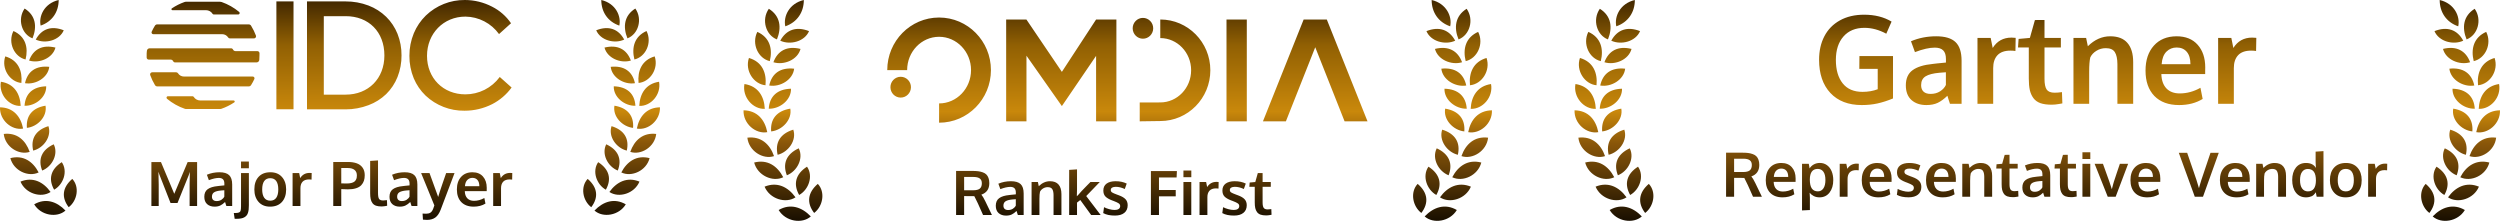 <svg width="685" height="61" viewBox="0 0 685 61" fill="none" xmlns="http://www.w3.org/2000/svg">
<path fill-rule="evenodd" clip-rule="evenodd" d="M447.946 0C443.866 0.962 442.284 4.568 442.866 7.213C446.114 6.091 447.946 3.366 447.946 0ZM438.357 2.407C441.517 4.372 441.89 7.579 440.579 10.801C437.55 9.662 436.233 5.438 438.357 2.407ZM435.206 8.736C438.62 10.259 439.453 13.385 438.62 16.751C435.456 16.029 433.541 12.022 435.206 8.736ZM432.905 15.881C436.506 16.932 437.783 19.916 437.445 23.361C434.207 23.07 431.731 19.358 432.905 15.881ZM431.673 23.026C435.391 23.584 437.086 26.367 437.25 29.824C434.002 29.97 431.013 26.626 431.673 23.026ZM431.425 30.227C435.187 30.281 437.268 32.811 437.93 36.212C434.735 36.792 431.292 33.881 431.425 30.227ZM432.474 37.72C436.208 37.27 438.635 39.496 439.782 42.776C436.701 43.778 432.871 41.356 432.474 37.72ZM434.337 44.535C437.969 43.589 440.694 45.469 442.304 48.563C439.399 49.968 435.255 48.083 434.337 44.535ZM437.192 51.145C440.652 49.722 443.622 51.218 445.664 54.066C442.99 55.847 438.614 54.535 437.192 51.145ZM441.048 57.544C444.268 55.671 447.426 56.754 449.86 59.301C447.469 61.423 442.947 60.71 441.048 57.544ZM447.039 13.402C443.38 12.503 440.792 13.854 439.61 17.054C442.52 17.949 446.275 16.364 447.039 13.402ZM445.292 18.821C441.538 18.421 439.171 20.105 438.463 23.433C441.474 23.93 444.963 21.856 445.292 18.821ZM444.428 24.308C440.653 24.415 438.552 26.4 438.332 29.79C441.386 29.878 444.541 27.358 444.428 24.308ZM444.238 29.766C440.516 30.378 438.722 32.625 438.995 36.011C442.031 35.69 444.792 32.771 444.238 29.766ZM445.057 35.526C441.459 36.63 440.008 39.096 440.768 42.413C443.728 41.688 446.04 38.428 445.057 35.526ZM446.551 40.635C443.148 42.21 442.067 44.846 443.299 48.029C446.126 46.914 447.944 43.377 446.551 40.635ZM448.817 45.668C445.675 47.684 444.986 50.439 446.666 53.426C449.304 51.944 450.593 48.197 448.817 45.668ZM451.78 50.38C448.959 52.797 448.675 55.617 450.771 58.35C453.169 56.529 453.903 52.646 451.78 50.38ZM449.374 8.529C445.88 7.149 443.122 8.139 441.489 11.15C444.241 12.427 448.189 11.36 449.374 8.529ZM501.517 25.468C503.586 27.68 506.456 28.786 510.124 28.786C511.68 28.786 513.12 28.638 514.445 28.342C515.781 28.047 517.194 27.592 518.683 26.979V15.365H509.484L509.451 18.864H514.494V24.449C513.246 24.931 511.855 25.172 510.322 25.172C507.934 25.172 506.122 24.389 504.884 22.823C503.647 21.257 503.028 19.127 503.028 16.433C503.028 13.717 503.723 11.57 505.114 9.993C506.505 8.416 508.416 7.628 510.847 7.628C512.851 7.628 514.85 8.164 516.843 9.238L518.289 5.919C516.197 4.66 513.689 4.03 510.765 4.03C508.213 4.03 506.001 4.55 504.129 5.591C502.256 6.631 500.838 8.082 499.874 9.944C498.91 11.795 498.428 13.941 498.428 16.383C498.428 20.227 499.458 23.255 501.517 25.468ZM523.742 27.406C524.783 28.326 526.141 28.786 527.816 28.786C529.043 28.786 530.083 28.583 530.937 28.178C531.803 27.762 532.684 27.116 533.582 26.24C533.582 26.283 533.697 26.65 533.927 27.34C534.157 28.03 534.278 28.397 534.289 28.441H537.475V16.663C537.475 14.297 536.922 12.589 535.816 11.537C534.71 10.475 532.942 9.944 530.51 9.944C528.035 9.944 525.736 10.398 523.611 11.307C523.622 11.329 523.803 11.822 524.153 12.786C524.504 13.749 524.684 14.248 524.695 14.281C526.853 13.459 528.665 13.049 530.133 13.049C531.162 13.049 531.929 13.3 532.432 13.804C532.936 14.297 533.188 15.091 533.188 16.186V17.139C532.903 17.172 532.514 17.21 532.022 17.254C531.529 17.298 531.085 17.342 530.691 17.385C530.297 17.429 529.93 17.473 529.59 17.517C527.115 17.758 525.265 18.333 524.038 19.242C522.812 20.14 522.198 21.525 522.198 23.398C522.198 25.139 522.713 26.475 523.742 27.406ZM531.578 25.024C530.844 25.495 529.979 25.73 528.983 25.73C528.15 25.73 527.51 25.528 527.061 25.122C526.612 24.706 526.387 24.115 526.387 23.348C526.387 22.231 526.792 21.421 527.603 20.917C528.413 20.413 529.689 20.085 531.43 19.932C531.474 19.932 531.764 19.91 532.301 19.866C532.848 19.822 533.139 19.8 533.172 19.8V23.283C532.854 23.962 532.323 24.542 531.578 25.024ZM541.829 10.387V28.441H546.132V18.65C546.132 17.15 546.521 15.978 547.299 15.135C548.087 14.292 549.275 13.87 550.863 13.87C551.334 13.87 551.789 13.903 552.227 13.969L552.293 10.371C551.997 10.327 551.614 10.305 551.143 10.305C548.898 10.305 547.184 11.253 546.001 13.147L545.443 10.387H541.829ZM559.061 28.26C559.882 28.545 560.906 28.687 562.132 28.687C562.439 28.687 562.768 28.671 563.118 28.638C563.468 28.605 563.753 28.567 563.972 28.523C564.202 28.49 564.438 28.452 564.679 28.408C564.93 28.353 565.067 28.326 565.089 28.326L564.974 25.238C564.262 25.347 563.594 25.402 562.97 25.402C561.908 25.402 561.18 25.112 560.785 24.531C560.391 23.951 560.194 22.976 560.194 21.607V12.999H564.679V10.387H560.194V5.476L557.566 5.492L556.186 10.387L553.098 10.667L552.933 12.999H555.89V21.525C555.89 22.773 555.983 23.825 556.169 24.679C556.366 25.522 556.695 26.256 557.155 26.88C557.615 27.504 558.25 27.964 559.061 28.26ZM568.128 10.387V28.441H572.432V19.652C572.432 17.878 572.536 16.564 572.744 15.71C573.095 14.987 573.653 14.39 574.42 13.919C575.197 13.437 576.052 13.197 576.982 13.197C578.176 13.197 579.003 13.558 579.463 14.281C579.923 15.004 580.158 16.093 580.169 17.55V28.441H584.49V17.024C584.49 14.724 583.964 12.972 582.913 11.767C581.872 10.552 580.301 9.944 578.198 9.944C575.953 9.944 573.911 10.853 572.071 12.671L571.594 10.387H568.128ZM590.288 26.289C591.909 27.953 594.171 28.786 597.073 28.786C599.57 28.786 601.722 28.227 603.528 27.11L602.921 24.055C601.103 25.084 599.208 25.599 597.237 25.599C595.693 25.599 594.477 25.139 593.59 24.219C592.714 23.288 592.254 21.98 592.21 20.293H604.218V19.373C604.229 18.957 604.235 18.656 604.235 18.47C604.235 15.896 603.545 13.832 602.165 12.277C600.796 10.722 598.869 9.944 596.383 9.944C593.754 9.955 591.679 10.809 590.157 12.507C588.635 14.204 587.874 16.487 587.874 19.357C587.874 22.303 588.678 24.613 590.288 26.289ZM600.177 17.582H592.292C592.402 16.071 592.835 14.932 593.59 14.166C594.357 13.399 595.293 13.016 596.399 13.016C597.582 13.016 598.507 13.41 599.175 14.199C599.843 14.987 600.177 16.115 600.177 17.582ZM607.767 10.387V28.441H612.071V18.65C612.071 17.15 612.459 15.978 613.237 15.135C614.025 14.292 615.214 13.87 616.802 13.87C617.272 13.87 617.727 13.903 618.165 13.969L618.231 10.371C617.935 10.327 617.552 10.305 617.081 10.305C614.836 10.305 613.122 11.253 611.939 13.147L611.381 10.387H607.767ZM472.944 41.835V53.901H475.145V48.727L477.009 48.743C477.535 48.743 477.844 48.746 477.937 48.751C478.063 48.959 478.392 49.627 478.923 50.755L480.328 53.901H482.759L480.968 50.188C480.53 49.285 480.163 48.666 479.868 48.332C481.319 47.828 482.044 46.777 482.044 45.178C482.044 44.636 481.97 44.168 481.822 43.774C481.68 43.374 481.483 43.051 481.231 42.805C480.985 42.558 480.659 42.364 480.254 42.221C479.854 42.074 479.43 41.972 478.981 41.917C478.537 41.863 478.011 41.835 477.404 41.835H472.944ZM479.44 46.681C479.068 46.983 478.455 47.133 477.601 47.133H476.369C475.635 47.128 475.227 47.125 475.145 47.125V43.486H477.699C478.477 43.486 479.054 43.626 479.432 43.905C479.81 44.184 479.999 44.62 479.999 45.211C479.999 45.885 479.813 46.375 479.44 46.681ZM485.026 52.825C485.836 53.657 486.967 54.074 488.418 54.074C489.666 54.074 490.742 53.794 491.646 53.236L491.342 51.708C490.433 52.223 489.486 52.48 488.5 52.48C487.728 52.48 487.12 52.25 486.677 51.79C486.239 51.325 486.009 50.67 485.987 49.827H491.991V49.367C491.996 49.159 491.999 49.008 491.999 48.915C491.999 47.629 491.654 46.596 490.964 45.819C490.28 45.041 489.316 44.653 488.073 44.653C486.759 44.658 485.721 45.085 484.96 45.934C484.199 46.783 483.818 47.924 483.818 49.359C483.818 50.832 484.221 51.987 485.026 52.825ZM489.97 48.472H486.028C486.082 47.716 486.299 47.147 486.677 46.764C487.06 46.38 487.528 46.188 488.081 46.188C488.672 46.188 489.135 46.386 489.469 46.78C489.803 47.174 489.97 47.738 489.97 48.472ZM493.757 44.874V57.655L495.909 57.548V54.139C495.909 54.041 495.887 53.597 495.843 52.809C496.155 53.197 496.541 53.507 497.001 53.737C497.466 53.961 497.984 54.074 498.553 54.074C499.709 54.074 500.623 53.636 501.297 52.759C501.976 51.878 502.315 50.739 502.315 49.343C502.315 48.45 502.17 47.651 501.88 46.944C501.59 46.232 501.162 45.671 500.598 45.26C500.04 44.85 499.391 44.644 498.652 44.644C498.05 44.644 497.502 44.776 497.009 45.039C496.522 45.296 496.13 45.663 495.835 46.139L495.605 44.874H493.757ZM499.605 51.626C499.238 52.163 498.734 52.431 498.093 52.431C497.365 52.431 496.815 52.171 496.442 51.651C496.076 51.125 495.892 50.303 495.892 49.187C495.909 47.248 496.629 46.279 498.052 46.279C498.715 46.279 499.232 46.533 499.605 47.043C499.977 47.552 500.163 48.313 500.163 49.326C500.163 50.323 499.977 51.089 499.605 51.626ZM504.081 44.874V53.901H506.233V49.006C506.233 48.256 506.427 47.67 506.816 47.248C507.21 46.827 507.804 46.616 508.598 46.616C508.834 46.616 509.061 46.632 509.28 46.665L509.313 44.866C509.165 44.844 508.974 44.833 508.738 44.833C507.616 44.833 506.759 45.307 506.167 46.254L505.888 44.874H504.081ZM511.325 52.825C512.136 53.657 513.266 54.074 514.718 54.074C515.966 54.074 517.042 53.794 517.945 53.236L517.642 51.708C516.733 52.223 515.785 52.48 514.8 52.48C514.028 52.48 513.42 52.25 512.976 51.79C512.538 51.325 512.308 50.67 512.286 49.827H518.29V49.367C518.296 49.159 518.299 49.008 518.299 48.915C518.299 47.629 517.954 46.596 517.264 45.819C516.579 45.041 515.616 44.653 514.373 44.653C513.058 44.658 512.021 45.085 511.26 45.934C510.499 46.783 510.118 47.924 510.118 49.359C510.118 50.832 510.52 51.987 511.325 52.825ZM516.27 48.472H512.327C512.382 47.716 512.598 47.147 512.976 46.764C513.36 46.38 513.828 46.188 514.381 46.188C514.972 46.188 515.435 46.386 515.769 46.78C516.103 47.174 516.27 47.738 516.27 48.472ZM519.744 53.384C520.544 53.838 521.609 54.065 522.939 54.065C524.056 54.065 524.919 53.819 525.526 53.326C526.134 52.833 526.441 52.135 526.446 51.232C526.446 50.558 526.252 50.013 525.863 49.597C525.474 49.175 524.867 48.814 524.04 48.513C523.974 48.486 523.881 48.45 523.761 48.406C523.64 48.362 523.569 48.338 523.547 48.332C522.863 48.08 522.403 47.878 522.167 47.724C521.932 47.566 521.814 47.347 521.814 47.067C521.814 46.772 521.934 46.553 522.175 46.41C522.422 46.263 522.761 46.188 523.194 46.188C523.971 46.188 524.79 46.388 525.65 46.788L526.184 45.301C525.313 44.869 524.303 44.653 523.153 44.653C522.091 44.653 521.261 44.872 520.664 45.31C520.073 45.748 519.777 46.377 519.777 47.199C519.777 47.878 519.96 48.417 520.327 48.817C520.694 49.211 521.294 49.57 522.126 49.893C522.197 49.92 522.353 49.978 522.594 50.065C523.295 50.334 523.769 50.558 524.015 50.739C524.267 50.919 524.393 51.166 524.393 51.478C524.388 51.823 524.251 52.086 523.982 52.267C523.72 52.442 523.35 52.529 522.874 52.529C522.414 52.529 521.904 52.453 521.346 52.299C520.787 52.141 520.327 51.963 519.966 51.766L519.744 53.384ZM528.935 52.825C529.746 53.657 530.876 54.074 532.327 54.074C533.576 54.074 534.652 53.794 535.555 53.236L535.251 51.708C534.342 52.223 533.395 52.48 532.409 52.48C531.637 52.48 531.03 52.25 530.586 51.79C530.148 51.325 529.918 50.67 529.896 49.827H535.9V49.367C535.906 49.159 535.908 49.008 535.908 48.915C535.908 47.629 535.563 46.596 534.873 45.819C534.189 45.041 533.225 44.653 531.982 44.653C530.668 44.658 529.631 45.085 528.869 45.934C528.108 46.783 527.728 47.924 527.728 49.359C527.728 50.832 528.13 51.987 528.935 52.825ZM533.88 48.472H529.937C529.992 47.716 530.208 47.147 530.586 46.764C530.969 46.38 531.437 46.188 531.991 46.188C532.582 46.188 533.045 46.386 533.379 46.78C533.713 47.174 533.88 47.738 533.88 48.472ZM537.666 44.874V53.901H539.818V49.507C539.818 48.62 539.87 47.963 539.974 47.536C540.149 47.174 540.429 46.876 540.812 46.64C541.201 46.399 541.628 46.279 542.093 46.279C542.69 46.279 543.103 46.46 543.333 46.821C543.563 47.182 543.681 47.727 543.687 48.456V53.901H545.847V48.193C545.847 47.043 545.584 46.167 545.058 45.564C544.538 44.956 543.752 44.653 542.701 44.653C541.578 44.653 540.557 45.107 539.637 46.016L539.399 44.874H537.666ZM550.036 53.811C550.446 53.953 550.958 54.024 551.572 54.024C551.725 54.024 551.889 54.016 552.064 54C552.24 53.983 552.382 53.964 552.491 53.942C552.606 53.926 552.724 53.907 552.845 53.885C552.971 53.857 553.039 53.843 553.05 53.843L552.992 52.299C552.637 52.354 552.303 52.382 551.99 52.382C551.459 52.382 551.095 52.236 550.898 51.946C550.701 51.656 550.602 51.169 550.602 50.484V46.18H552.845V44.874H550.602V42.419L549.288 42.427L548.598 44.874L547.054 45.014L546.972 46.18H548.45V50.443C548.45 51.067 548.497 51.593 548.59 52.02C548.689 52.442 548.853 52.809 549.083 53.121C549.313 53.433 549.63 53.663 550.036 53.811ZM554.898 53.384C555.418 53.843 556.097 54.074 556.935 54.074C557.548 54.074 558.068 53.972 558.496 53.77C558.928 53.562 559.369 53.239 559.818 52.8C559.818 52.822 559.875 53.006 559.99 53.351C560.105 53.696 560.166 53.879 560.171 53.901H561.765V48.012C561.765 46.829 561.488 45.975 560.935 45.449C560.382 44.918 559.498 44.653 558.282 44.653C557.044 44.653 555.895 44.88 554.832 45.334C554.838 45.345 554.928 45.592 555.103 46.074C555.279 46.555 555.369 46.805 555.374 46.821C556.453 46.41 557.359 46.205 558.093 46.205C558.608 46.205 558.991 46.331 559.243 46.583C559.495 46.829 559.621 47.226 559.621 47.774V48.25C559.478 48.267 559.284 48.286 559.038 48.308C558.791 48.33 558.569 48.351 558.372 48.373C558.175 48.395 557.992 48.417 557.822 48.439C556.585 48.559 555.659 48.847 555.046 49.301C554.433 49.751 554.126 50.443 554.126 51.38C554.126 52.25 554.383 52.918 554.898 53.384ZM558.816 52.193C558.449 52.428 558.016 52.546 557.518 52.546C557.102 52.546 556.782 52.444 556.557 52.242C556.333 52.034 556.22 51.738 556.22 51.355C556.22 50.796 556.423 50.391 556.828 50.139C557.233 49.887 557.871 49.723 558.742 49.646C558.764 49.646 558.909 49.636 559.177 49.614C559.451 49.592 559.596 49.581 559.613 49.581V51.322C559.454 51.661 559.188 51.952 558.816 52.193ZM566.003 53.811C566.413 53.953 566.925 54.024 567.539 54.024C567.692 54.024 567.856 54.016 568.031 54C568.207 53.983 568.349 53.964 568.459 53.942C568.574 53.926 568.691 53.907 568.812 53.885C568.938 53.857 569.006 53.843 569.017 53.843L568.96 52.299C568.604 52.354 568.27 52.382 567.958 52.382C567.426 52.382 567.062 52.236 566.865 51.946C566.668 51.656 566.569 51.169 566.569 50.484V46.18H568.812V44.874H566.569V42.419L565.255 42.427L564.565 44.874L563.021 45.014L562.939 46.18H564.417V50.443C564.417 51.067 564.464 51.593 564.557 52.02C564.656 52.442 564.82 52.809 565.05 53.121C565.28 53.433 565.598 53.663 566.003 53.811ZM570.586 44.874V53.901H572.738V44.874H570.586ZM570.586 41.72V43.56H572.746V41.72H570.586ZM573.921 44.874L577.518 53.901H579.695L583.111 44.874H580.845C580.751 45.126 580.456 46.002 579.957 47.503C579.465 49.003 579.216 49.759 579.21 49.77C579.188 49.835 579.133 50.024 579.046 50.336C578.964 50.643 578.876 50.971 578.783 51.322C578.69 51.672 578.643 51.85 578.643 51.856C578.506 51.39 578.282 50.703 577.97 49.794C577.816 49.329 577.504 48.456 577.033 47.174C576.568 45.887 576.292 45.121 576.204 44.874H573.921ZM584.951 52.825C585.762 53.657 586.892 54.074 588.343 54.074C589.592 54.074 590.668 53.794 591.571 53.236L591.267 51.708C590.359 52.223 589.411 52.48 588.426 52.48C587.654 52.48 587.046 52.25 586.602 51.79C586.164 51.325 585.934 50.67 585.912 49.827H591.916V49.367C591.922 49.159 591.925 49.008 591.925 48.915C591.925 47.629 591.58 46.596 590.89 45.819C590.205 45.041 589.241 44.653 587.998 44.653C586.684 44.658 585.647 45.085 584.886 45.934C584.124 46.783 583.744 47.924 583.744 49.359C583.744 50.832 584.146 51.987 584.951 52.825ZM589.896 48.472H585.953C586.008 47.716 586.224 47.147 586.602 46.764C586.985 46.38 587.454 46.188 588.007 46.188C588.598 46.188 589.061 46.386 589.395 46.78C589.729 47.174 589.896 47.738 589.896 48.472ZM596.992 41.868L601.37 53.901H603.621L607.941 41.868H605.674C605.603 42.076 605.184 43.325 604.417 45.614C603.651 47.897 603.235 49.132 603.169 49.318C603.114 49.46 602.996 49.849 602.816 50.484C602.635 51.114 602.534 51.473 602.512 51.56C602.156 50.312 601.929 49.559 601.83 49.301L599.284 41.868H596.992ZM609.46 52.825C610.271 53.657 611.402 54.074 612.853 54.074C614.101 54.074 615.177 53.794 616.08 53.236L615.777 51.708C614.868 52.223 613.92 52.48 612.935 52.48C612.163 52.48 611.555 52.25 611.111 51.79C610.673 51.325 610.443 50.67 610.421 49.827H616.425V49.367C616.431 49.159 616.434 49.008 616.434 48.915C616.434 47.629 616.089 46.596 615.399 45.819C614.714 45.041 613.751 44.653 612.508 44.653C611.193 44.658 610.156 45.085 609.395 45.934C608.634 46.783 608.253 47.924 608.253 49.359C608.253 50.832 608.655 51.987 609.46 52.825ZM614.405 48.472H610.462C610.517 47.716 610.734 47.147 611.111 46.764C611.495 46.38 611.963 46.188 612.516 46.188C613.107 46.188 613.57 46.386 613.904 46.78C614.238 47.174 614.405 47.738 614.405 48.472ZM618.191 44.874V53.901H620.343V49.507C620.343 48.62 620.395 47.963 620.499 47.536C620.675 47.174 620.954 46.876 621.337 46.64C621.726 46.399 622.153 46.279 622.618 46.279C623.215 46.279 623.629 46.46 623.859 46.821C624.089 47.182 624.206 47.727 624.212 48.456V53.901H626.372V48.193C626.372 47.043 626.109 46.167 625.584 45.564C625.063 44.956 624.278 44.653 623.226 44.653C622.104 44.653 621.083 45.107 620.163 46.016L619.924 44.874H618.191ZM629.074 52.776C629.748 53.641 630.673 54.074 631.85 54.074C632.179 54.074 632.477 54.041 632.746 53.975C633.02 53.915 633.244 53.843 633.419 53.761C633.6 53.674 633.767 53.562 633.92 53.425C634.074 53.282 634.189 53.159 634.265 53.055C634.347 52.946 634.435 52.817 634.528 52.669L634.766 53.901H636.631V41.408L634.479 41.548V44.464C634.479 44.962 634.506 45.479 634.561 46.016C634.03 45.107 633.124 44.653 631.842 44.653C630.665 44.653 629.74 45.08 629.066 45.934C628.398 46.783 628.064 47.908 628.064 49.31C628.064 50.755 628.401 51.911 629.074 52.776ZM634.561 49.49C634.539 51.456 633.805 52.439 632.36 52.439C631.697 52.439 631.171 52.176 630.783 51.651C630.399 51.125 630.208 50.361 630.208 49.359C630.208 48.351 630.399 47.59 630.783 47.076C631.171 46.555 631.689 46.295 632.335 46.295C633.074 46.295 633.63 46.55 634.002 47.059C634.375 47.568 634.561 48.379 634.561 49.49ZM644.401 51.642C644.034 52.173 643.486 52.439 642.758 52.439C642.024 52.439 641.471 52.173 641.099 51.642C640.727 51.111 640.54 50.353 640.54 49.367C640.54 48.365 640.724 47.601 641.091 47.076C641.463 46.544 642.013 46.279 642.742 46.279C643.481 46.279 644.034 46.542 644.401 47.067C644.768 47.593 644.951 48.357 644.951 49.359C644.951 50.35 644.768 51.111 644.401 51.642ZM639.546 52.776C640.313 53.641 641.364 54.074 642.7 54.074C644.091 54.074 645.173 53.649 645.945 52.8C646.717 51.946 647.103 50.799 647.103 49.359C647.103 47.935 646.72 46.796 645.953 45.942C645.192 45.083 644.138 44.653 642.791 44.653C641.395 44.653 640.313 45.074 639.546 45.917C638.78 46.755 638.397 47.902 638.397 49.359C638.397 50.772 638.78 51.911 639.546 52.776ZM648.869 44.874V53.901H651.021V49.006C651.021 48.256 651.215 47.67 651.604 47.248C651.998 46.827 652.592 46.616 653.386 46.616C653.622 46.616 653.849 46.632 654.068 46.665L654.101 44.866C653.953 44.844 653.761 44.833 653.526 44.833C652.403 44.833 651.546 45.307 650.955 46.254L650.676 44.874H648.869ZM668.475 0C672.555 0.962 674.137 4.568 673.555 7.213C670.307 6.091 668.475 3.366 668.475 0ZM678.064 2.407C674.904 4.372 674.531 7.579 675.842 10.801C678.871 9.662 680.188 5.438 678.064 2.407ZM681.215 8.736C677.801 10.259 676.968 13.385 677.801 16.751C680.965 16.029 682.88 12.022 681.215 8.736ZM683.516 15.881C679.915 16.932 678.638 19.916 678.976 23.361C682.214 23.07 684.689 19.358 683.516 15.881ZM684.748 23.026C681.03 23.584 679.335 26.367 679.171 29.824C682.419 29.97 685.408 26.626 684.748 23.026ZM684.996 30.227C681.234 30.281 679.152 32.811 678.491 36.212C681.686 36.792 685.129 33.881 684.996 30.227ZM683.947 37.72C680.213 37.27 677.786 39.496 676.639 42.776C679.72 43.778 683.55 41.356 683.947 37.72ZM682.084 44.535C678.452 43.589 675.727 45.469 674.117 48.563C677.022 49.968 681.165 48.083 682.084 44.535ZM679.229 51.145C675.769 49.722 672.799 51.218 670.757 54.066C673.431 55.847 677.807 54.535 679.229 51.145ZM675.373 57.544C672.153 55.671 668.995 56.754 666.561 59.301C668.952 61.423 673.474 60.71 675.373 57.544ZM669.382 13.402C673.041 12.503 675.629 13.854 676.811 17.054C673.901 17.949 670.146 16.364 669.382 13.402ZM671.129 18.821C674.883 18.421 677.25 20.105 677.958 23.433C674.947 23.93 671.458 21.856 671.129 18.821ZM671.993 24.308C675.768 24.415 677.869 26.4 678.089 29.79C675.035 29.878 671.88 27.358 671.993 24.308ZM672.183 29.766C675.905 30.378 677.699 32.625 677.426 36.011C674.39 35.69 671.629 32.771 672.183 29.766ZM671.364 35.526C674.962 36.63 676.413 39.096 675.653 42.413C672.693 41.688 670.381 38.428 671.364 35.526ZM669.87 40.635C673.273 42.21 674.354 44.846 673.122 48.029C670.295 46.914 668.477 43.377 669.87 40.635ZM667.604 45.668C670.746 47.684 671.435 50.439 669.755 53.426C667.117 51.944 665.828 48.197 667.604 45.668ZM664.641 50.38C667.462 52.797 667.746 55.617 665.65 58.35C663.252 56.529 662.518 52.646 664.641 50.38ZM667.047 8.529C670.541 7.149 673.299 8.139 674.932 11.15C672.18 12.427 668.232 11.36 667.047 8.529Z" fill="url(#paint0_linear_26_467)"/>
<path fill-rule="evenodd" clip-rule="evenodd" d="M220.249 0C216.169 0.962 214.587 4.568 215.17 7.213C218.417 6.091 220.249 3.366 220.249 0ZM210.66 2.407C213.82 4.372 214.193 7.579 212.882 10.801C209.853 9.662 208.536 5.438 210.66 2.407ZM207.509 8.736C210.923 10.259 211.756 13.385 210.923 16.751C207.759 16.029 205.844 12.022 207.509 8.736ZM205.209 15.881C208.809 16.932 210.086 19.916 209.748 23.361C206.511 23.07 204.035 19.358 205.209 15.881ZM203.976 23.026C207.694 23.584 209.39 26.367 209.553 29.824C206.305 29.97 203.317 26.626 203.976 23.026ZM203.728 30.227C207.49 30.281 209.572 32.811 210.233 36.212C207.038 36.792 203.595 33.881 203.728 30.227ZM204.777 37.72C208.511 37.27 210.938 39.496 212.085 42.776C209.004 43.778 205.174 41.356 204.777 37.72ZM206.64 44.535C210.272 43.589 212.997 45.469 214.607 48.563C211.702 49.968 207.559 48.083 206.64 44.535ZM209.495 51.145C212.955 49.722 215.925 51.218 217.967 54.066C215.293 55.847 210.918 54.535 209.495 51.145ZM213.351 57.544C216.572 55.671 219.729 56.754 222.163 59.301C219.772 61.423 215.25 60.71 213.351 57.544ZM219.342 13.402C215.683 12.503 213.095 13.854 211.913 17.054C214.823 17.949 218.578 16.364 219.342 13.402ZM217.595 18.821C213.841 18.421 211.474 20.105 210.766 23.433C213.777 23.93 217.266 21.856 217.595 18.821ZM216.731 24.308C212.956 24.415 210.855 26.4 210.636 29.79C213.689 29.878 216.844 27.358 216.731 24.308ZM216.541 29.766C212.819 30.378 211.025 32.625 211.298 36.011C214.335 35.69 217.095 32.771 216.541 29.766ZM217.36 35.526C213.762 36.63 212.311 39.096 213.071 42.413C216.031 41.688 218.343 38.428 217.36 35.526ZM218.854 40.635C215.451 42.21 214.371 44.846 215.602 48.029C218.429 46.914 220.247 43.377 218.854 40.635ZM221.12 45.668C217.978 47.684 217.289 50.439 218.969 53.426C221.607 51.944 222.896 48.197 221.12 45.668ZM224.083 50.38C221.263 52.797 220.979 55.617 223.074 58.35C225.472 56.529 226.206 52.646 224.083 50.38ZM221.677 8.529C218.184 7.149 215.425 8.139 213.792 11.15C216.544 12.427 220.492 11.36 221.677 8.529ZM257.311 10.081C252.477 10.081 248.556 14.168 248.556 19.21H243.106C243.106 11.251 249.469 4.803 257.311 4.803C265.153 4.803 271.515 11.251 271.515 19.21C271.515 27.17 265.153 33.618 257.311 33.618V28.34C262.144 28.34 266.065 24.253 266.065 19.21C266.065 14.168 262.144 10.081 257.311 10.081ZM363.546 5.348L374.698 33.243H368.414L360.375 12.947L352.336 33.243H346.047L357.199 5.348H363.546ZM326.369 19.251C326.369 14.383 322.586 10.436 317.915 10.436V5.343C325.491 5.343 331.632 11.566 331.632 19.251C331.632 26.935 325.491 33.163 317.915 33.163L312.283 33.243V28.081L317.915 28.066C322.586 28.066 326.369 24.118 326.369 19.251ZM336.06 5.353H341.623V33.248H336.06V5.353ZM300.329 5.358V5.353H305.892V33.248H300.329V15.308L290.953 29.066L281.251 15.263V33.248H275.688V5.353H281.251V5.368L290.953 19.691L300.324 5.353L300.329 5.358ZM315.977 7.754C315.977 9.329 314.719 10.606 313.166 10.606C311.614 10.606 310.355 9.329 310.355 7.754C310.355 6.179 311.614 4.903 313.166 4.903C314.719 4.903 315.977 6.179 315.977 7.754ZM249.601 23.888C249.601 25.463 248.343 26.74 246.79 26.74C245.237 26.74 243.979 25.463 243.979 23.888C243.979 22.313 245.237 21.037 246.79 21.037C248.343 21.037 249.601 22.313 249.601 23.888ZM261.97 46.835V58.901H264.171V53.727L266.036 53.743C266.561 53.743 266.871 53.746 266.964 53.751C267.09 53.959 267.418 54.627 267.949 55.755L269.354 58.901H271.785L269.995 55.188C269.557 54.285 269.19 53.666 268.894 53.332C270.345 52.828 271.071 51.777 271.071 50.178C271.071 49.636 270.997 49.168 270.849 48.774C270.706 48.374 270.509 48.051 270.257 47.805C270.011 47.558 269.685 47.364 269.28 47.221C268.88 47.074 268.456 46.972 268.007 46.917C267.563 46.863 267.038 46.835 266.43 46.835H261.97ZM268.467 51.681C268.095 51.983 267.481 52.133 266.627 52.133H265.395C264.661 52.128 264.253 52.125 264.171 52.125V48.486H266.726C267.503 48.486 268.081 48.626 268.459 48.905C268.836 49.184 269.025 49.62 269.025 50.211C269.025 50.885 268.839 51.375 268.467 51.681ZM273.617 58.384C274.137 58.843 274.816 59.074 275.654 59.074C276.267 59.074 276.787 58.972 277.214 58.77C277.647 58.562 278.088 58.239 278.537 57.8C278.537 57.822 278.594 58.006 278.709 58.351C278.824 58.696 278.884 58.879 278.89 58.901H280.483V53.012C280.483 51.829 280.207 50.975 279.654 50.449C279.101 49.918 278.216 49.653 277.001 49.653C275.763 49.653 274.613 49.88 273.551 50.334C273.557 50.345 273.647 50.592 273.822 51.074C273.997 51.555 274.088 51.805 274.093 51.821C275.172 51.41 276.078 51.205 276.812 51.205C277.327 51.205 277.71 51.331 277.962 51.583C278.214 51.829 278.34 52.226 278.34 52.774V53.25C278.197 53.267 278.003 53.286 277.756 53.308C277.51 53.33 277.288 53.351 277.091 53.373C276.894 53.395 276.711 53.417 276.541 53.439C275.303 53.559 274.378 53.847 273.765 54.301C273.151 54.751 272.845 55.443 272.845 56.38C272.845 57.25 273.102 57.918 273.617 58.384ZM277.535 57.193C277.168 57.428 276.735 57.546 276.237 57.546C275.821 57.546 275.5 57.444 275.276 57.242C275.051 57.034 274.939 56.738 274.939 56.355C274.939 55.796 275.142 55.391 275.547 55.139C275.952 54.887 276.59 54.723 277.461 54.646C277.483 54.646 277.628 54.636 277.896 54.614C278.17 54.592 278.315 54.581 278.331 54.581V56.322C278.173 56.661 277.907 56.952 277.535 57.193ZM282.652 49.874V58.901H284.804V54.507C284.804 53.62 284.856 52.963 284.96 52.536C285.135 52.174 285.414 51.876 285.797 51.64C286.186 51.399 286.613 51.279 287.079 51.279C287.676 51.279 288.089 51.46 288.319 51.821C288.549 52.182 288.667 52.727 288.672 53.456V58.901H290.832V53.193C290.832 52.043 290.569 51.167 290.044 50.564C289.524 49.956 288.738 49.653 287.686 49.653C286.564 49.653 285.543 50.107 284.623 51.016L284.385 49.874H282.652ZM292.951 46.548V58.901H295.103V55.509L295.999 54.803L298.972 58.901H301.576L297.625 53.718L301.337 49.874H298.775C298.61 50.044 298.257 50.403 297.715 50.95C297.179 51.498 296.732 51.961 296.376 52.338C296.026 52.716 295.7 53.083 295.399 53.439L295.375 53.463L295.343 53.493L295.218 53.611L295.054 53.776L295.103 51.952V46.408L292.951 46.548ZM302.282 58.384C303.081 58.838 304.146 59.065 305.477 59.065C306.594 59.065 307.456 58.819 308.064 58.326C308.672 57.833 308.979 57.135 308.984 56.232C308.984 55.558 308.79 55.013 308.401 54.597C308.012 54.175 307.404 53.814 306.578 53.513C306.512 53.486 306.419 53.45 306.298 53.406C306.178 53.362 306.107 53.338 306.085 53.332C305.4 53.08 304.94 52.878 304.705 52.724C304.469 52.566 304.352 52.347 304.352 52.067C304.352 51.772 304.472 51.553 304.713 51.41C304.96 51.263 305.299 51.188 305.732 51.188C306.509 51.188 307.328 51.388 308.187 51.788L308.721 50.301C307.851 49.869 306.84 49.653 305.691 49.653C304.628 49.653 303.799 49.872 303.202 50.31C302.61 50.748 302.315 51.377 302.315 52.199C302.315 52.878 302.498 53.417 302.865 53.817C303.232 54.211 303.832 54.57 304.664 54.893C304.735 54.92 304.891 54.978 305.132 55.065C305.833 55.334 306.307 55.558 306.553 55.739C306.805 55.919 306.931 56.166 306.931 56.478C306.925 56.823 306.788 57.086 306.52 57.267C306.257 57.442 305.888 57.529 305.411 57.529C304.951 57.529 304.442 57.453 303.884 57.299C303.325 57.141 302.865 56.963 302.504 56.766L302.282 58.384ZM315.35 46.868V58.901H317.559V53.8H322.15V52.051H317.559V48.634H322.389L322.471 46.868H315.35ZM324.261 49.874V58.901H326.413V49.874H324.261ZM324.261 46.72V48.56H326.421V46.72H324.261ZM328.672 49.874V58.901H330.824V54.006C330.824 53.256 331.018 52.67 331.407 52.248C331.801 51.827 332.395 51.616 333.189 51.616C333.425 51.616 333.652 51.632 333.871 51.665L333.904 49.866C333.756 49.844 333.564 49.833 333.329 49.833C332.206 49.833 331.35 50.307 330.758 51.254L330.479 49.874H328.672ZM334.906 58.384C335.705 58.838 336.77 59.065 338.101 59.065C339.218 59.065 340.081 58.819 340.688 58.326C341.296 57.833 341.603 57.135 341.608 56.232C341.608 55.558 341.414 55.013 341.025 54.597C340.636 54.175 340.028 53.814 339.202 53.513C339.136 53.486 339.043 53.45 338.922 53.406C338.802 53.362 338.731 53.338 338.709 53.332C338.024 53.08 337.564 52.878 337.329 52.724C337.094 52.566 336.976 52.347 336.976 52.067C336.976 51.772 337.096 51.553 337.337 51.41C337.584 51.263 337.923 51.188 338.356 51.188C339.133 51.188 339.952 51.388 340.812 51.788L341.345 50.301C340.475 49.869 339.464 49.653 338.315 49.653C337.252 49.653 336.423 49.872 335.826 50.31C335.235 50.748 334.939 51.377 334.939 52.199C334.939 52.878 335.122 53.417 335.489 53.817C335.856 54.211 336.456 54.57 337.288 54.893C337.359 54.92 337.515 54.978 337.756 55.065C338.457 55.334 338.931 55.558 339.177 55.739C339.429 55.919 339.555 56.166 339.555 56.478C339.549 56.823 339.412 57.086 339.144 57.267C338.881 57.442 338.512 57.529 338.035 57.529C337.575 57.529 337.066 57.453 336.508 57.299C335.949 57.141 335.489 56.963 335.128 56.766L334.906 58.384ZM345.386 58.811C345.797 58.953 346.309 59.024 346.922 59.024C347.076 59.024 347.24 59.016 347.415 59C347.59 58.983 347.733 58.964 347.842 58.942C347.957 58.926 348.075 58.907 348.195 58.885C348.321 58.857 348.39 58.843 348.401 58.843L348.343 57.299C347.987 57.354 347.653 57.382 347.341 57.382C346.81 57.382 346.446 57.236 346.249 56.946C346.052 56.656 345.953 56.169 345.953 55.484V51.18H348.195V49.874H345.953V47.419L344.639 47.427L343.949 49.874L342.405 50.014L342.323 51.18H343.801V55.443C343.801 56.067 343.848 56.593 343.941 57.02C344.039 57.442 344.204 57.809 344.434 58.121C344.664 58.433 344.981 58.663 345.386 58.811ZM392.272 0C396.352 0.962 397.934 4.568 397.351 7.213C394.104 6.091 392.272 3.366 392.272 0ZM401.861 2.407C398.7 4.372 398.328 7.579 399.639 10.801C402.668 9.662 403.985 5.438 401.861 2.407ZM405.012 8.736C401.598 10.259 400.765 13.385 401.598 16.751C404.762 16.029 406.677 12.022 405.012 8.736ZM407.312 15.881C403.711 16.932 402.435 19.916 402.773 23.361C406.01 23.07 408.486 19.358 407.312 15.881ZM408.545 23.026C404.827 23.584 403.131 26.367 402.968 29.824C406.216 29.97 409.204 26.626 408.545 23.026ZM408.793 30.227C405.031 30.281 402.949 32.811 402.287 36.212C405.483 36.792 408.926 33.881 408.793 30.227ZM407.743 37.72C404.01 37.27 401.583 39.496 400.436 42.776C403.516 43.778 407.347 41.356 407.743 37.72ZM405.881 44.535C402.249 43.589 399.524 45.469 397.914 48.563C400.819 49.968 404.962 48.083 405.881 44.535ZM403.026 51.145C399.566 49.722 396.596 51.218 394.554 54.066C397.228 55.847 401.603 54.535 403.026 51.145ZM399.17 57.544C395.949 55.671 392.792 56.754 390.358 59.301C392.748 61.423 397.271 60.71 399.17 57.544ZM393.179 13.402C396.838 12.503 399.426 13.854 400.608 17.054C397.698 17.949 393.943 16.364 393.179 13.402ZM394.926 18.821C398.68 18.421 401.047 20.105 401.755 23.433C398.744 23.93 395.255 21.856 394.926 18.821ZM395.79 24.308C399.565 24.415 401.666 26.4 401.885 29.79C398.832 29.878 395.676 27.358 395.79 24.308ZM395.979 29.766C399.702 30.378 401.496 32.625 401.223 36.011C398.186 35.69 395.426 32.771 395.979 29.766ZM395.161 35.526C398.758 36.63 400.21 39.096 399.45 42.413C396.49 41.688 394.178 38.428 395.161 35.526ZM393.667 40.635C397.07 42.21 398.15 44.846 396.919 48.029C394.092 46.914 392.274 43.377 393.667 40.635ZM391.4 45.668C394.543 47.684 395.232 50.439 393.552 53.426C390.913 51.944 389.625 48.197 391.4 45.668ZM388.438 50.38C391.258 52.797 391.542 55.617 389.447 58.35C387.049 56.529 386.314 52.646 388.438 50.38ZM390.844 8.529C394.337 7.149 397.095 8.139 398.728 11.15C395.976 12.427 392.029 11.36 390.844 8.529Z" fill="url(#paint1_linear_26_467)"/>
<path fill-rule="evenodd" clip-rule="evenodd" d="M16.077 0C12.107 0.936 10.568 4.445 11.135 7.018C14.295 5.926 16.077 3.275 16.077 0ZM6.748 2.341C9.823 4.254 10.185 7.374 8.91 10.508C5.963 9.401 4.681 5.29 6.748 2.341ZM3.682 8.5C7.004 9.981 7.814 13.022 7.004 16.297C3.925 15.595 2.062 11.697 3.682 8.5ZM1.444 15.451C4.947 16.474 6.189 19.377 5.861 22.728C2.711 22.446 0.302 18.834 1.444 15.451ZM0.245 22.402C3.862 22.945 5.512 25.654 5.671 29.017C2.511 29.159 -0.397 25.905 0.245 22.402ZM0.004 29.408C3.664 29.461 5.689 31.922 6.333 35.231C3.224 35.796 -0.126 32.963 0.004 29.408ZM1.025 36.699C4.657 36.261 7.018 38.427 8.134 41.617C5.137 42.592 1.411 40.236 1.025 36.699ZM2.837 43.329C6.37 42.409 9.022 44.238 10.588 47.248C7.761 48.615 3.731 46.781 2.837 43.329ZM5.614 49.761C8.981 48.376 11.87 49.831 13.857 52.602C11.255 54.335 6.998 53.059 5.614 49.761ZM9.366 55.986C12.499 54.163 15.572 55.218 17.939 57.696C15.614 59.76 11.214 59.066 9.366 55.986ZM15.195 13.039C11.635 12.165 9.117 13.479 7.967 16.592C10.798 17.463 14.451 15.921 15.195 13.039ZM13.495 18.311C9.843 17.922 7.54 19.561 6.851 22.798C9.781 23.282 13.175 21.265 13.495 18.311ZM12.654 23.65C8.982 23.754 6.938 25.685 6.724 28.983C9.695 29.069 12.765 26.617 12.654 23.65ZM12.47 28.96C8.848 29.555 7.103 31.742 7.369 35.036C10.323 34.724 13.008 31.884 12.47 28.96ZM13.267 34.564C9.766 35.639 8.354 38.037 9.093 41.264C11.974 40.559 14.223 37.387 13.267 34.564ZM14.72 39.535C11.409 41.068 10.358 43.632 11.556 46.729C14.307 45.644 16.075 42.202 14.72 39.535ZM16.925 44.432C13.868 46.393 13.198 49.074 14.832 51.98C17.399 50.537 18.652 46.892 16.925 44.432ZM19.807 49.015C17.063 51.367 16.787 54.111 18.826 56.77C21.159 54.998 21.873 51.22 19.807 49.015ZM17.467 8.298C14.068 6.955 11.384 7.919 9.795 10.848C12.473 12.09 16.314 11.052 17.467 8.298ZM41.482 44.413V56.446H43.486V50.532L43.412 47.05L43.716 47.953L46.73 55.625H48.636L51.716 47.994L52.02 47.091L51.954 50.499V56.446H54.008V44.413H51.412L47.749 53.103L44.11 44.413H41.482ZM56.751 55.929C57.271 56.389 57.95 56.619 58.788 56.619C59.401 56.619 59.921 56.517 60.348 56.315C60.781 56.107 61.222 55.783 61.671 55.346C61.671 55.367 61.728 55.551 61.843 55.896C61.958 56.241 62.018 56.424 62.024 56.446H63.617V50.557C63.617 49.374 63.341 48.52 62.788 47.994C62.235 47.463 61.35 47.198 60.135 47.198C58.897 47.198 57.747 47.425 56.685 47.879C56.691 47.89 56.781 48.137 56.956 48.619C57.131 49.1 57.222 49.35 57.227 49.366C58.306 48.955 59.212 48.75 59.946 48.75C60.461 48.75 60.844 48.876 61.096 49.128C61.348 49.374 61.474 49.771 61.474 50.319V50.795C61.331 50.812 61.137 50.831 60.89 50.853C60.644 50.875 60.422 50.897 60.225 50.918C60.028 50.94 59.845 50.962 59.675 50.984C58.437 51.105 57.512 51.392 56.899 51.846C56.285 52.295 55.979 52.988 55.979 53.925C55.979 54.795 56.236 55.463 56.751 55.929ZM60.669 54.738C60.302 54.973 59.869 55.091 59.371 55.091C58.955 55.091 58.635 54.99 58.41 54.787C58.185 54.579 58.073 54.283 58.073 53.9C58.073 53.341 58.276 52.936 58.681 52.684C59.086 52.432 59.724 52.268 60.595 52.191C60.617 52.191 60.762 52.181 61.03 52.159C61.304 52.137 61.449 52.126 61.465 52.126V53.867C61.307 54.206 61.041 54.497 60.669 54.738ZM64.061 58.36L64.299 59.953H64.784C65.26 59.953 65.676 59.92 66.032 59.855C66.388 59.794 66.692 59.69 66.944 59.543C67.196 59.4 67.401 59.233 67.56 59.042C67.724 58.85 67.853 58.606 67.946 58.311C68.039 58.02 68.102 57.714 68.135 57.391C68.173 57.068 68.192 56.682 68.192 56.233V47.419H66.04V56.578C66.04 56.873 66.029 57.109 66.007 57.284C65.991 57.465 65.955 57.632 65.901 57.785C65.846 57.938 65.761 58.05 65.646 58.122C65.531 58.198 65.386 58.256 65.211 58.294C65.035 58.338 64.811 58.36 64.537 58.36H64.061ZM66.04 44.266V46.105H68.192V44.266H66.04ZM75.699 54.187C75.332 54.718 74.785 54.984 74.057 54.984C73.323 54.984 72.77 54.718 72.398 54.187C72.025 53.656 71.839 52.898 71.839 51.912C71.839 50.91 72.022 50.146 72.389 49.621C72.762 49.09 73.312 48.824 74.04 48.824C74.779 48.824 75.332 49.087 75.699 49.612C76.066 50.138 76.25 50.902 76.25 51.904C76.25 52.895 76.066 53.656 75.699 54.187ZM70.845 55.321C71.612 56.186 72.663 56.619 73.999 56.619C75.39 56.619 76.472 56.194 77.243 55.346C78.016 54.491 78.402 53.344 78.402 51.904C78.402 50.48 78.018 49.341 77.252 48.487C76.491 47.627 75.437 47.198 74.09 47.198C72.693 47.198 71.612 47.619 70.845 48.463C70.079 49.3 69.695 50.447 69.695 51.904C69.695 53.317 70.079 54.456 70.845 55.321ZM80.168 47.419V56.446H82.32V51.551C82.32 50.801 82.514 50.215 82.903 49.793C83.297 49.371 83.891 49.161 84.685 49.161C84.92 49.161 85.148 49.177 85.367 49.21L85.4 47.411C85.252 47.389 85.06 47.378 84.825 47.378C83.702 47.378 82.845 47.852 82.254 48.799L81.975 47.419H80.168ZM91.313 44.38V56.446H93.506V51.814C93.972 51.858 94.577 51.879 95.322 51.879C96.192 51.879 96.934 51.781 97.547 51.584C98.166 51.387 98.645 51.107 98.985 50.746C99.324 50.379 99.568 49.974 99.716 49.53C99.864 49.081 99.938 48.569 99.938 47.994C99.938 47.168 99.74 46.48 99.346 45.933C98.957 45.385 98.426 44.991 97.753 44.75C97.079 44.504 96.269 44.38 95.322 44.38H91.313ZM96.266 50.138C95.932 50.226 95.538 50.27 95.083 50.27C94.098 50.27 93.572 50.264 93.506 50.253V46.04H95.338C96.115 46.04 96.718 46.212 97.145 46.557C97.572 46.902 97.785 47.406 97.785 48.068C97.785 48.304 97.766 48.517 97.728 48.709C97.695 48.895 97.621 49.09 97.506 49.292C97.397 49.495 97.246 49.664 97.055 49.801C96.868 49.938 96.606 50.05 96.266 50.138ZM103.018 56.356C103.428 56.498 103.943 56.569 104.562 56.569C104.715 56.569 104.882 56.558 105.063 56.536C105.243 56.52 105.391 56.501 105.506 56.479C105.627 56.462 105.75 56.441 105.876 56.413C106.007 56.386 106.076 56.372 106.081 56.372L106.024 54.836C105.602 54.897 105.254 54.927 104.981 54.927C104.428 54.927 104.055 54.784 103.864 54.499C103.672 54.209 103.576 53.659 103.576 52.849V43.953L101.424 44.093V52.89C101.424 53.541 101.471 54.086 101.564 54.524C101.657 54.962 101.821 55.34 102.057 55.658C102.292 55.975 102.612 56.208 103.018 56.356ZM107.494 55.929C108.014 56.389 108.693 56.619 109.531 56.619C110.144 56.619 110.664 56.517 111.091 56.315C111.524 56.107 111.965 55.783 112.414 55.346C112.414 55.367 112.471 55.551 112.586 55.896C112.701 56.241 112.762 56.424 112.767 56.446H114.36V50.557C114.36 49.374 114.084 48.52 113.531 47.994C112.978 47.463 112.093 47.198 110.878 47.198C109.64 47.198 108.49 47.425 107.428 47.879C107.434 47.89 107.524 48.137 107.699 48.619C107.874 49.1 107.965 49.35 107.97 49.366C109.049 48.955 109.955 48.75 110.689 48.75C111.204 48.75 111.587 48.876 111.839 49.128C112.091 49.374 112.217 49.771 112.217 50.319V50.795C112.074 50.812 111.88 50.831 111.634 50.853C111.387 50.875 111.165 50.897 110.968 50.918C110.771 50.94 110.588 50.962 110.418 50.984C109.18 51.105 108.255 51.392 107.642 51.846C107.028 52.295 106.722 52.988 106.722 53.925C106.722 54.795 106.979 55.463 107.494 55.929ZM111.412 54.738C111.045 54.973 110.612 55.091 110.114 55.091C109.698 55.091 109.378 54.99 109.153 54.787C108.929 54.579 108.816 54.283 108.816 53.9C108.816 53.341 109.019 52.936 109.424 52.684C109.829 52.432 110.467 52.268 111.338 52.191C111.36 52.191 111.505 52.181 111.773 52.159C112.047 52.137 112.192 52.126 112.208 52.126V53.867C112.05 54.206 111.784 54.497 111.412 54.738ZM115.888 60.183C116.282 60.227 116.655 60.249 117.005 60.249C117.936 60.249 118.697 60.03 119.289 59.592C119.88 59.159 120.37 58.437 120.759 57.423C120.781 57.369 122.043 54.034 124.545 47.419H122.245C122.185 47.595 121.848 48.567 121.235 50.335C120.627 52.104 120.236 53.314 120.061 53.966L117.687 47.419H115.387L119.017 56.282C118.82 56.846 118.711 57.155 118.689 57.21C118.492 57.714 118.243 58.064 117.941 58.261C117.64 58.458 117.241 58.557 116.742 58.557C116.354 58.557 116.033 58.543 115.781 58.516L115.888 60.183ZM126.393 55.37C127.204 56.202 128.334 56.619 129.785 56.619C131.034 56.619 132.11 56.339 133.013 55.781L132.709 54.253C131.8 54.768 130.853 55.025 129.868 55.025C129.095 55.025 128.488 54.795 128.044 54.335C127.606 53.87 127.376 53.215 127.354 52.372H133.358V51.912C133.364 51.704 133.366 51.554 133.366 51.461C133.366 50.174 133.021 49.142 132.332 48.364C131.647 47.587 130.683 47.198 129.44 47.198C128.126 47.203 127.089 47.63 126.327 48.479C125.566 49.328 125.186 50.469 125.186 51.904C125.186 53.377 125.588 54.532 126.393 55.37ZM131.338 51.017H127.395C127.45 50.261 127.666 49.692 128.044 49.309C128.427 48.925 128.896 48.734 129.449 48.734C130.04 48.734 130.503 48.931 130.837 49.325C131.171 49.719 131.338 50.283 131.338 51.017ZM135.132 47.419V56.446H137.284V51.551C137.284 50.801 137.479 50.215 137.867 49.793C138.262 49.371 138.856 49.161 139.65 49.161C139.885 49.161 140.113 49.177 140.332 49.21L140.364 47.411C140.217 47.389 140.025 47.378 139.789 47.378C138.667 47.378 137.81 47.852 137.219 48.799L136.939 47.419H135.132ZM164.752 0C168.721 0.936 170.26 4.445 169.693 7.018C166.534 5.926 164.752 3.275 164.752 0ZM174.081 2.341C171.006 4.254 170.643 7.374 171.919 10.508C174.866 9.401 176.148 5.29 174.081 2.341ZM177.146 8.5C173.825 9.981 173.015 13.022 173.825 16.297C176.903 15.595 178.766 11.697 177.146 8.5ZM179.385 15.451C175.881 16.474 174.639 19.377 174.968 22.728C178.118 22.446 180.527 18.834 179.385 15.451ZM180.584 22.402C176.967 22.945 175.317 25.654 175.158 29.017C178.318 29.159 181.225 25.905 180.584 22.402ZM180.825 29.408C177.165 29.461 175.14 31.922 174.496 35.231C177.605 35.796 180.954 32.963 180.825 29.408ZM179.804 36.699C176.172 36.261 173.811 38.427 172.695 41.617C175.692 42.592 179.418 40.236 179.804 36.699ZM177.992 43.329C174.458 42.409 171.807 44.238 170.24 47.248C173.067 48.615 177.098 46.781 177.992 43.329ZM175.214 49.761C171.848 48.376 168.958 49.831 166.972 52.602C169.573 54.335 173.83 53.059 175.214 49.761ZM171.463 55.986C168.329 54.163 165.257 55.218 162.889 57.696C165.215 59.76 169.615 59.066 171.463 55.986ZM165.634 13.039C169.194 12.165 171.712 13.479 172.862 16.592C170.031 17.463 166.378 15.921 165.634 13.039ZM167.334 18.311C170.986 17.922 173.289 19.561 173.977 22.798C171.048 23.282 167.653 21.265 167.334 18.311ZM168.174 23.65C171.847 23.754 173.891 25.685 174.105 28.983C171.134 29.069 168.064 26.617 168.174 23.65ZM168.359 28.96C171.98 29.555 173.725 31.742 173.46 35.036C170.506 34.724 167.82 31.884 168.359 28.96ZM167.562 34.564C171.062 35.639 172.474 38.037 171.735 41.264C168.855 40.559 166.606 37.387 167.562 34.564ZM166.108 39.535C169.419 41.068 170.471 43.632 169.272 46.729C166.522 45.644 164.754 42.202 166.108 39.535ZM163.904 44.432C166.961 46.393 167.631 49.074 165.997 51.98C163.43 50.537 162.176 46.892 163.904 44.432ZM161.022 49.015C163.765 51.367 164.042 54.111 162.003 56.77C159.67 54.998 158.955 51.22 161.022 49.015ZM163.362 8.298C166.761 6.955 169.444 7.919 171.033 10.848C168.356 12.09 164.515 11.052 163.362 8.298ZM136.916 21.076V21.114C135.828 22.586 134.41 23.782 132.775 24.605C131.14 25.428 129.335 25.856 127.504 25.854C121.437 25.854 117.001 21.418 117.001 15.305C117.001 9.192 121.513 4.551 127.527 4.551C129.329 4.572 131.101 5.016 132.7 5.848C134.299 6.679 135.681 7.874 136.734 9.336L140.018 6.371C138.697 4.438 136.907 2.872 134.815 1.821C132.522 0.634 129.98 0.01 127.398 0.001C123.407 -0.037 119.56 1.49 116.682 4.255C115.271 5.634 114.152 7.282 113.391 9.101C112.577 11.07 112.165 13.182 112.178 15.312C112.161 17.419 112.566 19.508 113.368 21.455C114.114 23.241 115.219 24.854 116.614 26.195C119.498 28.909 123.325 30.394 127.285 30.336C129.92 30.343 132.519 29.725 134.868 28.531C136.97 27.451 138.788 25.892 140.177 23.981L136.916 21.076ZM75.73 0.387H80.424V29.942H75.73V0.387ZM100.968 1.518C102.774 2.203 104.421 3.251 105.807 4.597C107.154 5.923 108.213 7.514 108.916 9.268C109.658 11.146 110.032 13.149 110.016 15.168C110.036 17.2 109.663 19.217 108.916 21.107C108.217 22.866 107.158 24.46 105.807 25.786C104.419 27.118 102.772 28.151 100.968 28.819C98.963 29.581 96.835 29.97 94.689 29.965H84.117V0.388H94.689C96.834 0.377 98.962 0.76 100.968 1.518ZM94.704 25.93C100.946 25.93 105.322 21.524 105.322 15.214V15.168C105.322 8.753 101.044 4.43 94.719 4.43H88.721V25.93H94.704ZM50.688 29.828C48.892 29.216 47.224 28.281 45.766 27.067V27.052C45.722 27.016 45.688 26.971 45.664 26.92C45.641 26.869 45.629 26.813 45.629 26.757C45.628 26.706 45.637 26.656 45.656 26.609C45.675 26.562 45.702 26.52 45.738 26.484C45.773 26.448 45.815 26.419 45.862 26.399C45.908 26.38 45.958 26.37 46.008 26.37H52.751C52.815 26.371 52.878 26.388 52.934 26.418C52.991 26.448 53.04 26.492 53.077 26.544C53.265 26.842 53.524 27.088 53.831 27.26C54.139 27.433 54.484 27.525 54.836 27.53H64.02C64.068 27.529 64.116 27.54 64.158 27.563C64.201 27.585 64.237 27.619 64.263 27.659C64.304 27.724 64.318 27.802 64.302 27.877C64.287 27.952 64.243 28.018 64.179 28.061C63.072 28.8 61.874 29.394 60.615 29.828C60.534 29.852 60.45 29.864 60.365 29.866H50.93C50.848 29.865 50.766 29.852 50.688 29.828ZM65.529 3.269C64.105 2.088 62.482 1.168 60.736 0.554C60.572 0.5 60.401 0.472 60.228 0.471H51.059C50.887 0.471 50.715 0.499 50.551 0.554C49.34 0.984 48.186 1.562 47.116 2.276C47.051 2.314 47.004 2.375 46.984 2.447C46.965 2.52 46.974 2.597 47.01 2.662C47.035 2.703 47.072 2.736 47.114 2.759C47.157 2.781 47.204 2.792 47.252 2.791H56.459C56.818 2.793 57.17 2.886 57.483 3.061C57.796 3.237 58.059 3.488 58.249 3.792C58.285 3.846 58.333 3.89 58.39 3.92C58.447 3.951 58.51 3.967 58.575 3.967H65.279C65.382 3.967 65.48 3.926 65.552 3.854C65.625 3.781 65.666 3.683 65.666 3.58C65.667 3.521 65.656 3.463 65.632 3.409C65.608 3.356 65.573 3.308 65.529 3.269ZM70.922 14.168C71.031 14.271 71.096 14.412 71.103 14.562C71.111 14.767 71.111 14.964 71.096 15.169C71.096 15.374 71.084 15.58 71.073 15.785C71.062 15.988 71.05 16.19 71.05 16.39C71.039 16.583 70.954 16.764 70.813 16.897C70.672 17.029 70.486 17.103 70.292 17.102H47.98C47.87 17.103 47.762 17.073 47.668 17.015C47.575 16.957 47.499 16.875 47.449 16.776C47.389 16.642 47.291 16.528 47.167 16.449C47.043 16.369 46.899 16.328 46.752 16.329H40.761C40.611 16.331 40.467 16.274 40.359 16.17C40.251 16.067 40.188 15.925 40.184 15.775V15.169C40.184 14.759 40.184 14.35 40.245 13.948C40.256 13.755 40.341 13.573 40.482 13.441C40.623 13.308 40.81 13.234 41.003 13.235H63.315C63.424 13.235 63.531 13.265 63.623 13.323C63.715 13.381 63.79 13.463 63.838 13.561C63.899 13.696 63.998 13.811 64.124 13.89C64.249 13.97 64.395 14.011 64.543 14.008H70.519C70.669 14.008 70.813 14.065 70.922 14.168ZM60.88 9.367C61.206 9.366 61.526 9.448 61.811 9.604C62.096 9.761 62.337 9.987 62.511 10.261C62.564 10.343 62.637 10.411 62.724 10.457C62.81 10.503 62.906 10.527 63.004 10.527H69.594C69.685 10.525 69.774 10.503 69.854 10.461C69.934 10.419 70.003 10.358 70.056 10.284C70.108 10.21 70.142 10.125 70.156 10.036C70.169 9.946 70.161 9.854 70.133 9.768C69.777 8.82 69.33 7.908 68.798 7.046C68.729 6.933 68.632 6.84 68.516 6.776C68.401 6.712 68.27 6.68 68.138 6.682H43.142C43.008 6.673 42.874 6.7 42.754 6.76C42.635 6.82 42.533 6.911 42.459 7.023C42.125 7.557 41.826 8.112 41.564 8.684C41.538 8.741 41.522 8.803 41.52 8.866C41.517 8.929 41.527 8.992 41.549 9.052C41.571 9.111 41.604 9.165 41.647 9.211C41.69 9.258 41.742 9.295 41.799 9.321C41.864 9.35 41.933 9.366 42.004 9.367H60.88ZM49.464 20.733C49.748 20.89 50.068 20.971 50.392 20.97H69.253C69.321 20.97 69.389 20.985 69.45 21.015C69.566 21.068 69.657 21.165 69.702 21.284C69.748 21.403 69.744 21.536 69.693 21.652C69.431 22.225 69.132 22.78 68.798 23.313C68.729 23.426 68.632 23.519 68.516 23.583C68.401 23.647 68.27 23.679 68.138 23.677H43.111C42.98 23.678 42.852 23.645 42.737 23.581C42.623 23.517 42.527 23.425 42.459 23.313C41.94 22.45 41.506 21.538 41.162 20.591C41.134 20.526 41.121 20.456 41.124 20.386C41.124 20.31 41.139 20.235 41.168 20.165C41.197 20.095 41.24 20.032 41.293 19.978C41.347 19.925 41.41 19.882 41.48 19.853C41.55 19.824 41.625 19.809 41.701 19.809H48.276C48.374 19.809 48.47 19.833 48.556 19.879C48.642 19.926 48.715 19.993 48.769 20.075C48.941 20.35 49.18 20.577 49.464 20.733Z" fill="url(#paint2_linear_26_467)"/>
<defs>
<linearGradient id="paint0_linear_26_467" x1="558.211" y1="0" x2="558.211" y2="60.513" gradientUnits="userSpaceOnUse">
<stop stop-color="#412700"/>
<stop offset="0.205" stop-color="#916003"/>
<stop offset="0.505" stop-color="#C9880B"/>
<stop offset="0.65" stop-color="#895609"/>
<stop offset="1" stop-color="#190F00"/>
</linearGradient>
<linearGradient id="paint1_linear_26_467" x1="306.26" y1="0" x2="306.26" y2="60.513" gradientUnits="userSpaceOnUse">
<stop stop-color="#412700"/>
<stop offset="0.205" stop-color="#916003"/>
<stop offset="0.505" stop-color="#C9880B"/>
<stop offset="0.65" stop-color="#895609"/>
<stop offset="1" stop-color="#190F00"/>
</linearGradient>
<linearGradient id="paint2_linear_26_467" x1="90.414" y1="0" x2="90.414" y2="60.249" gradientUnits="userSpaceOnUse">
<stop stop-color="#412700"/>
<stop offset="0.205" stop-color="#916003"/>
<stop offset="0.505" stop-color="#C9880B"/>
<stop offset="0.65" stop-color="#895609"/>
<stop offset="1" stop-color="#190F00"/>
</linearGradient>
</defs>
</svg>
